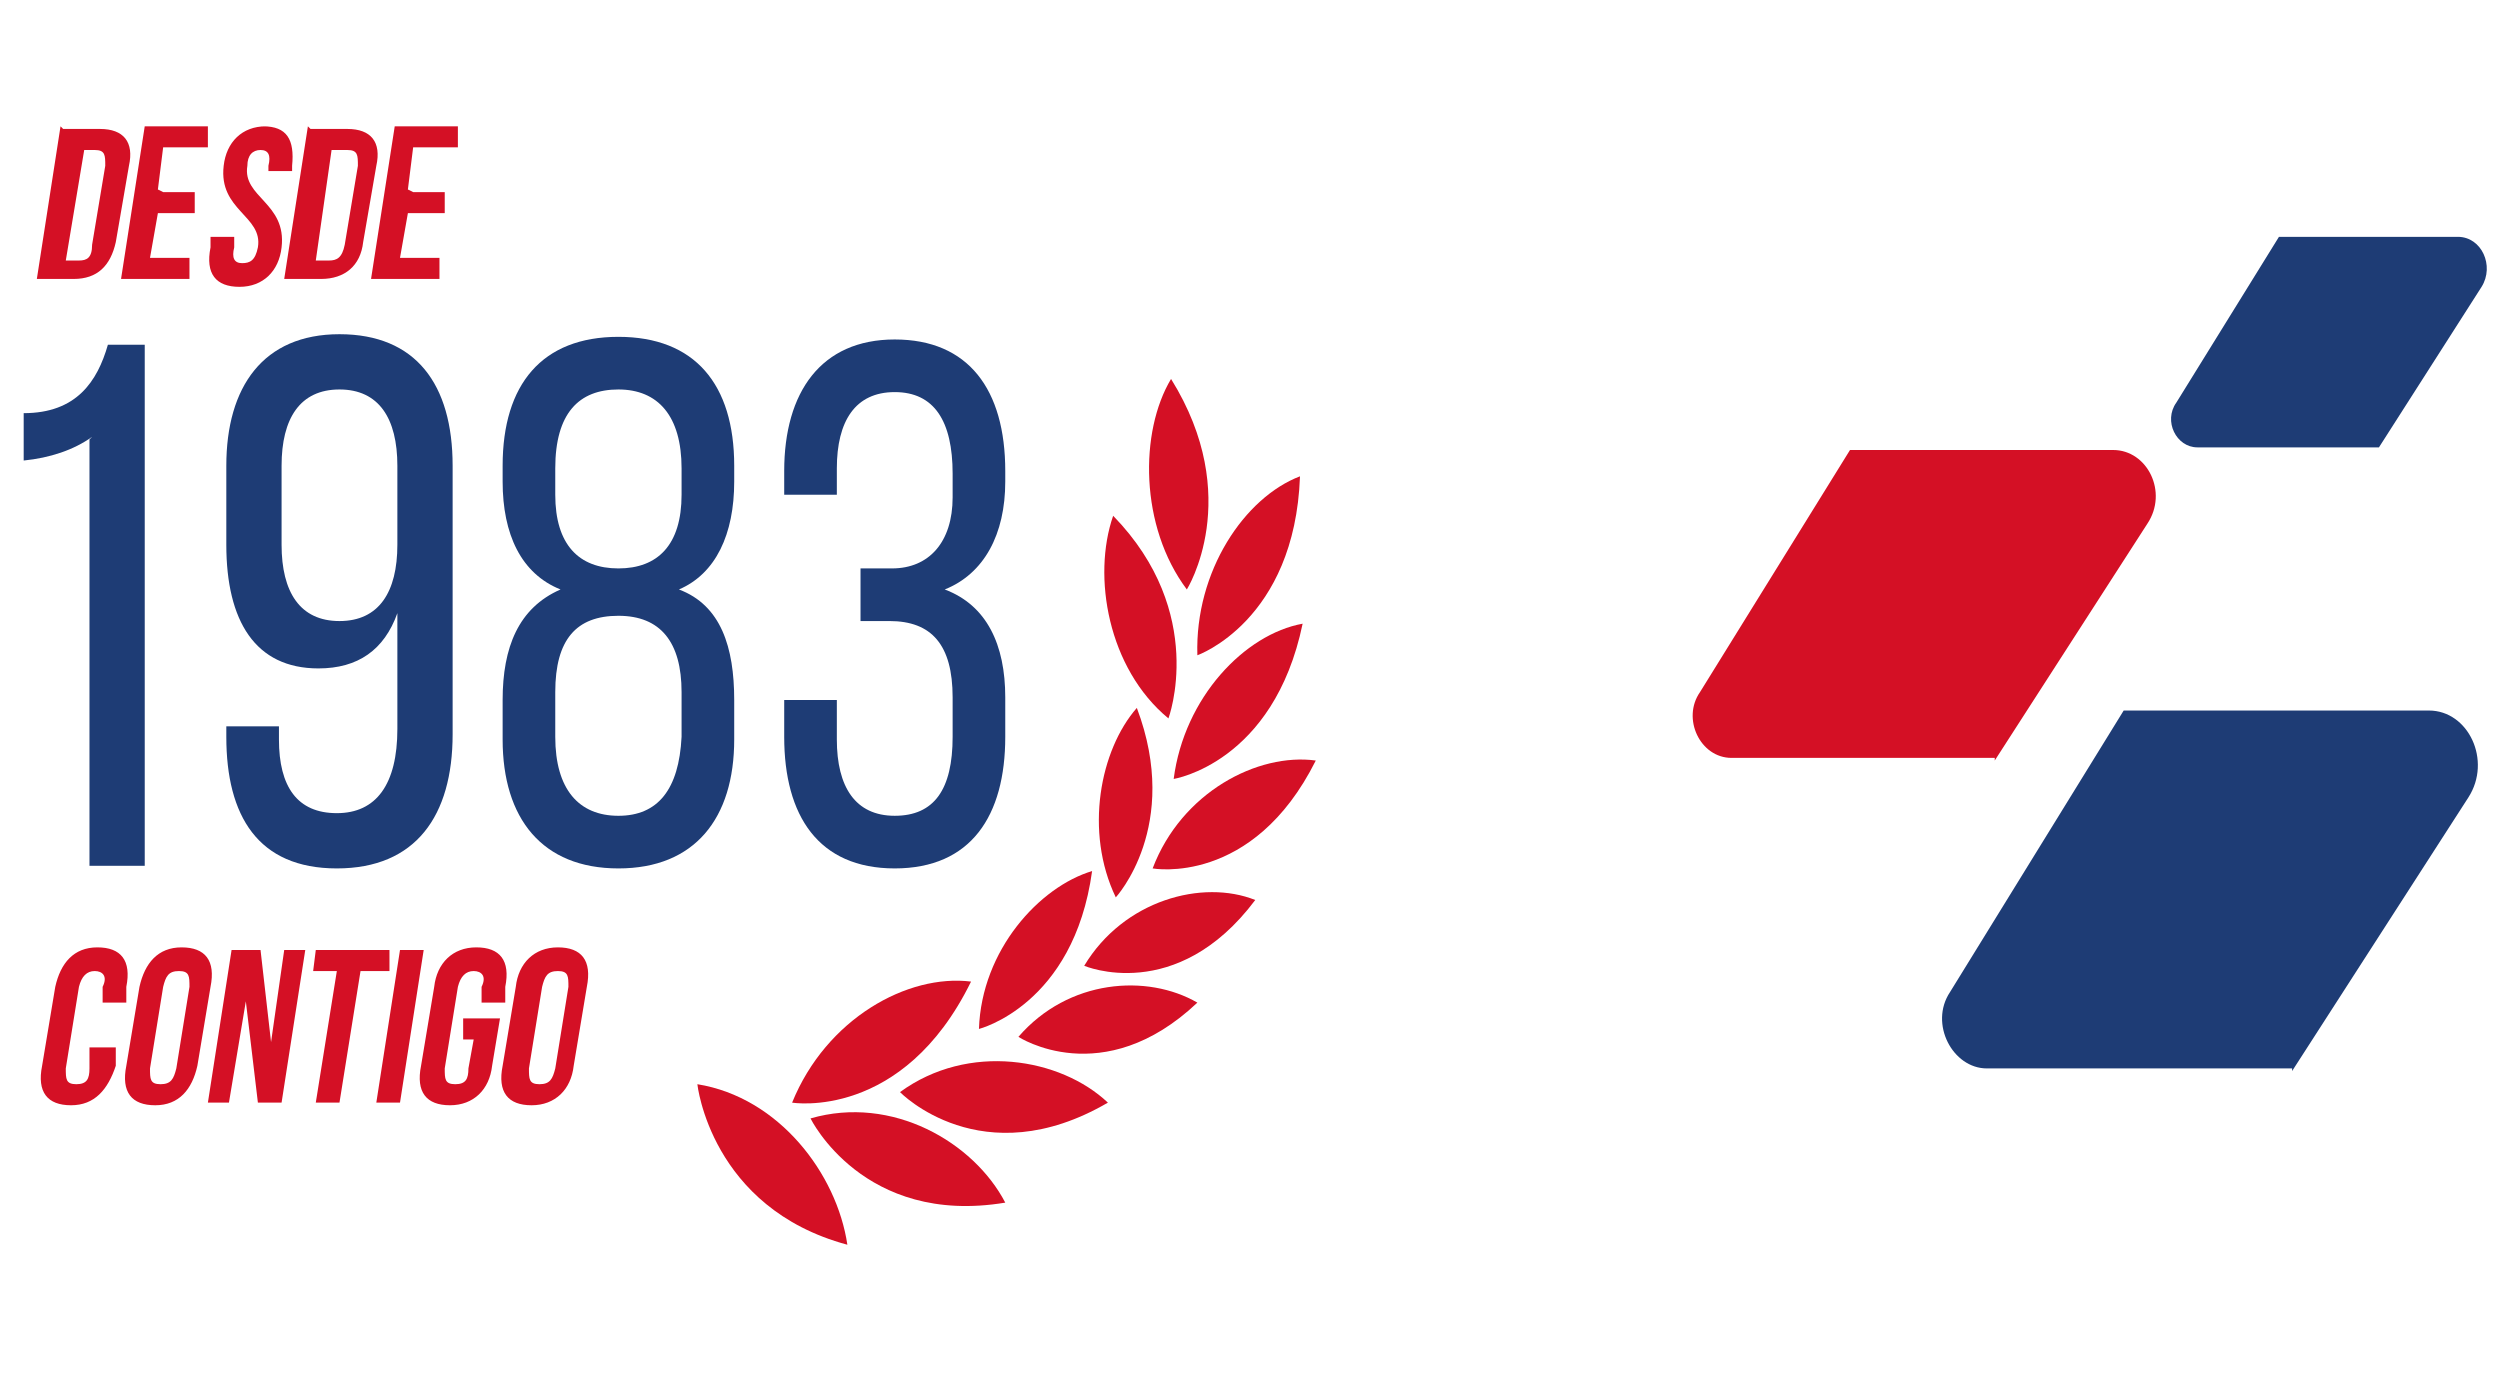 <?xml version="1.0" encoding="UTF-8"?>
<svg id="Capa_1" xmlns="http://www.w3.org/2000/svg" version="1.1" viewBox="0 0 95 53">
  <!-- Generator: Adobe Illustrator 29.0.1, SVG Export Plug-In . SVG Version: 2.1.0 Build 192)  -->
  <defs>
    <style>
      .st0 {
        fill: #d41025;
      }

      .st1 {
        fill: #1e3c75;
      }
    </style>
  </defs>
  <g id="Capa_11" data-name="Capa_1">
    <g>
      <g>
        <g>
          <path class="st0" d="M2.4,4.9h1.4c.9,0,1.3.5,1.1,1.4l-.5,2.9c-.2.9-.7,1.4-1.6,1.4h-1.4s.9-5.8.9-5.8ZM3.2,5.7l-.7,4.2h.5c.3,0,.5-.1.5-.6l.5-3c0-.4,0-.6-.4-.6h-.5,0Z"/>
          <path class="st0" d="M6.2,7.3h1.2v.8h-1.4l-.3,1.7h1.5v.8h-2.6l.9-5.8h2.4v.8h-1.7l-.2,1.6h0Z"/>
          <path class="st0" d="M10,4.8c.9,0,1.2.5,1.1,1.5v.2h-.9v-.2c.1-.4,0-.6-.3-.6s-.5.2-.5.6c-.2,1.2,1.5,1.4,1.3,3.1-.1.9-.7,1.5-1.6,1.5s-1.3-.5-1.1-1.5v-.4h.9v.4c-.1.4,0,.6.3.6s.5-.1.6-.6c.2-1.2-1.5-1.4-1.3-3.1.1-.9.7-1.5,1.6-1.5h0Z"/>
          <path class="st0" d="M11.8,4.9h1.4c.9,0,1.3.5,1.1,1.4l-.5,2.9c-.1.9-.7,1.4-1.6,1.4h-1.4s.9-5.8.9-5.8ZM12.6,5.7l-.6,4.2h.5c.3,0,.5-.1.6-.6l.5-3c0-.4,0-.6-.4-.6h-.5Z"/>
          <path class="st0" d="M15.7,7.3h1.2v.8h-1.4l-.3,1.7h1.5v.8h-2.6l.9-5.8h2.4v.8h-1.7l-.2,1.6h0Z"/>
        </g>
        <g>
          <path class="st0" d="M4.4,39.7v.8c-.3.9-.8,1.5-1.7,1.5s-1.3-.5-1.1-1.5l.5-3c.2-.9.7-1.5,1.6-1.5s1.3.5,1.1,1.5v.6h-.9v-.6c.2-.4,0-.6-.3-.6s-.5.2-.6.6l-.5,3.1c0,.4,0,.6.4.6s.5-.2.5-.6v-.8h1Z"/>
          <path class="st0" d="M5.3,37.5c.2-.9.7-1.5,1.6-1.5s1.3.5,1.1,1.5l-.5,3c-.2.9-.7,1.5-1.6,1.5s-1.3-.5-1.1-1.5l.5-3ZM5.7,40.6c0,.4,0,.6.4.6s.5-.2.6-.6l.5-3.1c0-.4,0-.6-.4-.6s-.5.2-.6.6c0,0-.5,3.1-.5,3.1Z"/>
          <path class="st0" d="M9.4,37.7l-.7,4.2h-.8l.9-5.8h1.1l.4,3.5.5-3.5h.8l-.9,5.8h-.9s-.5-4.2-.5-4.2Z"/>
          <path class="st0" d="M12,36.1h2.8v.8h-1.1l-.8,5h-.9l.8-5h-.9s.1-.8.1-.8Z"/>
          <path class="st0" d="M15.2,36.1h.9l-.9,5.8h-.9s.9-5.8.9-5.8Z"/>
          <path class="st0" d="M17.7,38.7h1.3l-.3,1.8c-.1.9-.7,1.5-1.6,1.5s-1.3-.5-1.1-1.5l.5-3c.1-.9.7-1.5,1.6-1.5s1.3.5,1.1,1.5v.6h-.9v-.6c.2-.4,0-.6-.3-.6s-.5.2-.6.6l-.5,3.1c0,.4,0,.6.4.6s.5-.2.5-.6l.2-1.1h-.4v-.8c.1,0,.1,0,.1,0Z"/>
          <path class="st0" d="M19.6,37.5c.1-.9.7-1.5,1.6-1.5s1.3.5,1.1,1.5l-.5,3c-.1.9-.7,1.5-1.6,1.5s-1.3-.5-1.1-1.5l.5-3ZM20.1,40.6c0,.4,0,.6.4.6s.5-.2.6-.6l.5-3.1c0-.4,0-.6-.4-.6s-.5.2-.6.6l-.5,3.1Z"/>
        </g>
        <g>
          <path class="st1" d="M3.5,16.6c-.7.5-1.6.8-2.6.9v-1.8c2,0,2.8-1.2,3.2-2.6h1.4v19.8h-2.1s0-16.2,0-16.2Z"/>
          <path class="st1" d="M17.2,17.8v10.1c0,3.1-1.4,5.1-4.4,5.1s-4.2-2-4.2-5v-.4h2v.5c0,1.8.7,2.8,2.2,2.8s2.3-1.1,2.3-3.2v-4.4c-.5,1.4-1.5,2.1-3,2.1-2.4,0-3.5-1.8-3.5-4.7v-3c0-3,1.4-5,4.3-5s4.3,1.9,4.3,5h0ZM10.7,17.7v3c0,1.8.7,2.9,2.2,2.9s2.2-1.1,2.2-2.9v-3c0-1.8-.7-2.9-2.2-2.9s-2.2,1.1-2.2,2.9Z"/>
          <path class="st1" d="M27.9,17.7v.6c0,2-.7,3.5-2.1,4.1,1.6.6,2.1,2.2,2.1,4.2v1.5c0,3-1.5,4.9-4.4,4.9s-4.4-1.9-4.4-4.9v-1.5c0-2,.6-3.5,2.2-4.2-1.5-.6-2.2-2.1-2.2-4.1v-.6c0-3.1,1.5-4.9,4.4-4.9s4.4,1.8,4.4,4.9ZM21.1,17.8v1c0,1.9.9,2.8,2.4,2.8s2.4-.9,2.4-2.8v-1c0-2-.9-3-2.4-3s-2.4.9-2.4,3ZM21.1,26.3v1.7c0,2,.9,3,2.4,3s2.3-1,2.4-3v-1.7c0-1.9-.8-2.9-2.4-2.9s-2.4.9-2.4,2.9Z"/>
          <path class="st1" d="M38.2,17.8v.5c0,2-.8,3.5-2.3,4.1,1.6.6,2.3,2.1,2.3,4.1v1.5c0,3-1.3,5-4.2,5s-4.2-2-4.2-5v-1.4h2v1.5c0,1.8.7,2.9,2.2,2.9s2.2-1,2.2-3v-1.5c0-2-.8-2.9-2.4-2.9h-1.1v-2h1.2c1.4,0,2.3-1,2.3-2.7v-.9c0-2-.7-3.1-2.2-3.1s-2.2,1.1-2.2,2.9v1h-2v-.9c0-3,1.4-5,4.2-5s4.2,1.9,4.2,5h0Z"/>
        </g>
        <g>
          <path class="st0" d="M26.5,41.2s.5,4.7,5.7,6.1c-.4-2.7-2.6-5.6-5.7-6.1Z"/>
          <path class="st0" d="M30.1,41.9s4.2.7,6.8-4.6c-2.4-.3-5.5,1.4-6.8,4.6Z"/>
          <path class="st0" d="M30.8,42.5s2,4.1,7.4,3.2c-1.2-2.3-4.3-4.1-7.4-3.2Z"/>
          <path class="st0" d="M34.2,41.5s3.1,3.2,7.9.4c-1.8-1.7-5.3-2.3-7.9-.4Z"/>
          <path class="st0" d="M38.7,39.4s3.2,2.1,6.8-1.3c-1.9-1.1-4.9-.9-6.8,1.3Z"/>
          <path class="st0" d="M37.2,39.1s3.6-.9,4.3-6c-2,.6-4.2,3-4.3,6Z"/>
          <path class="st0" d="M41.2,36.7s3.5,1.5,6.5-2.5c-2-.8-5,0-6.5,2.5Z"/>
          <path class="st0" d="M42.4,34.1s2.5-2.7.8-7.2c-1.4,1.6-2,4.7-.8,7.2Z"/>
          <path class="st0" d="M43.8,33s3.8.7,6.2-4.1c-2.2-.3-5.1,1.2-6.2,4.1Z"/>
          <path class="st0" d="M44.6,29.6s3.8-.6,4.9-5.9c-2.2.4-4.5,2.8-4.9,5.9Z"/>
          <path class="st0" d="M44.4,27.3s1.5-4-2.1-7.7c-.8,2.3-.2,5.8,2.1,7.7Z"/>
          <path class="st0" d="M45.1,22.4s2.2-3.5-.6-8c-1.2,2-1.2,5.6.6,8Z"/>
          <path class="st0" d="M45.5,24.9s3.7-1.3,3.9-6.8c-2.1.8-4,3.6-3.9,6.8Z"/>
        </g>
      </g>
      <g>
        <path class="st1" d="M90.4,17h-6.9c-.8,0-1.3-1-.8-1.7l3.9-6.3h6.8c.9,0,1.4,1.1.9,1.9l-3.9,6.1Z"/>
        <path class="st0" d="M75.8,28.8h-10c-1.2,0-1.9-1.5-1.2-2.5l5.7-9.2h10c1.3,0,2.1,1.6,1.3,2.8,0,0-5.8,9-5.8,9Z"/>
        <path class="st1" d="M87.1,40.6h-11.6c-1.3,0-2.2-1.7-1.4-2.9l6.6-10.7h11.6c1.5,0,2.4,1.9,1.5,3.3l-6.7,10.4Z"/>
      </g>
    </g>
  </g>
</svg>